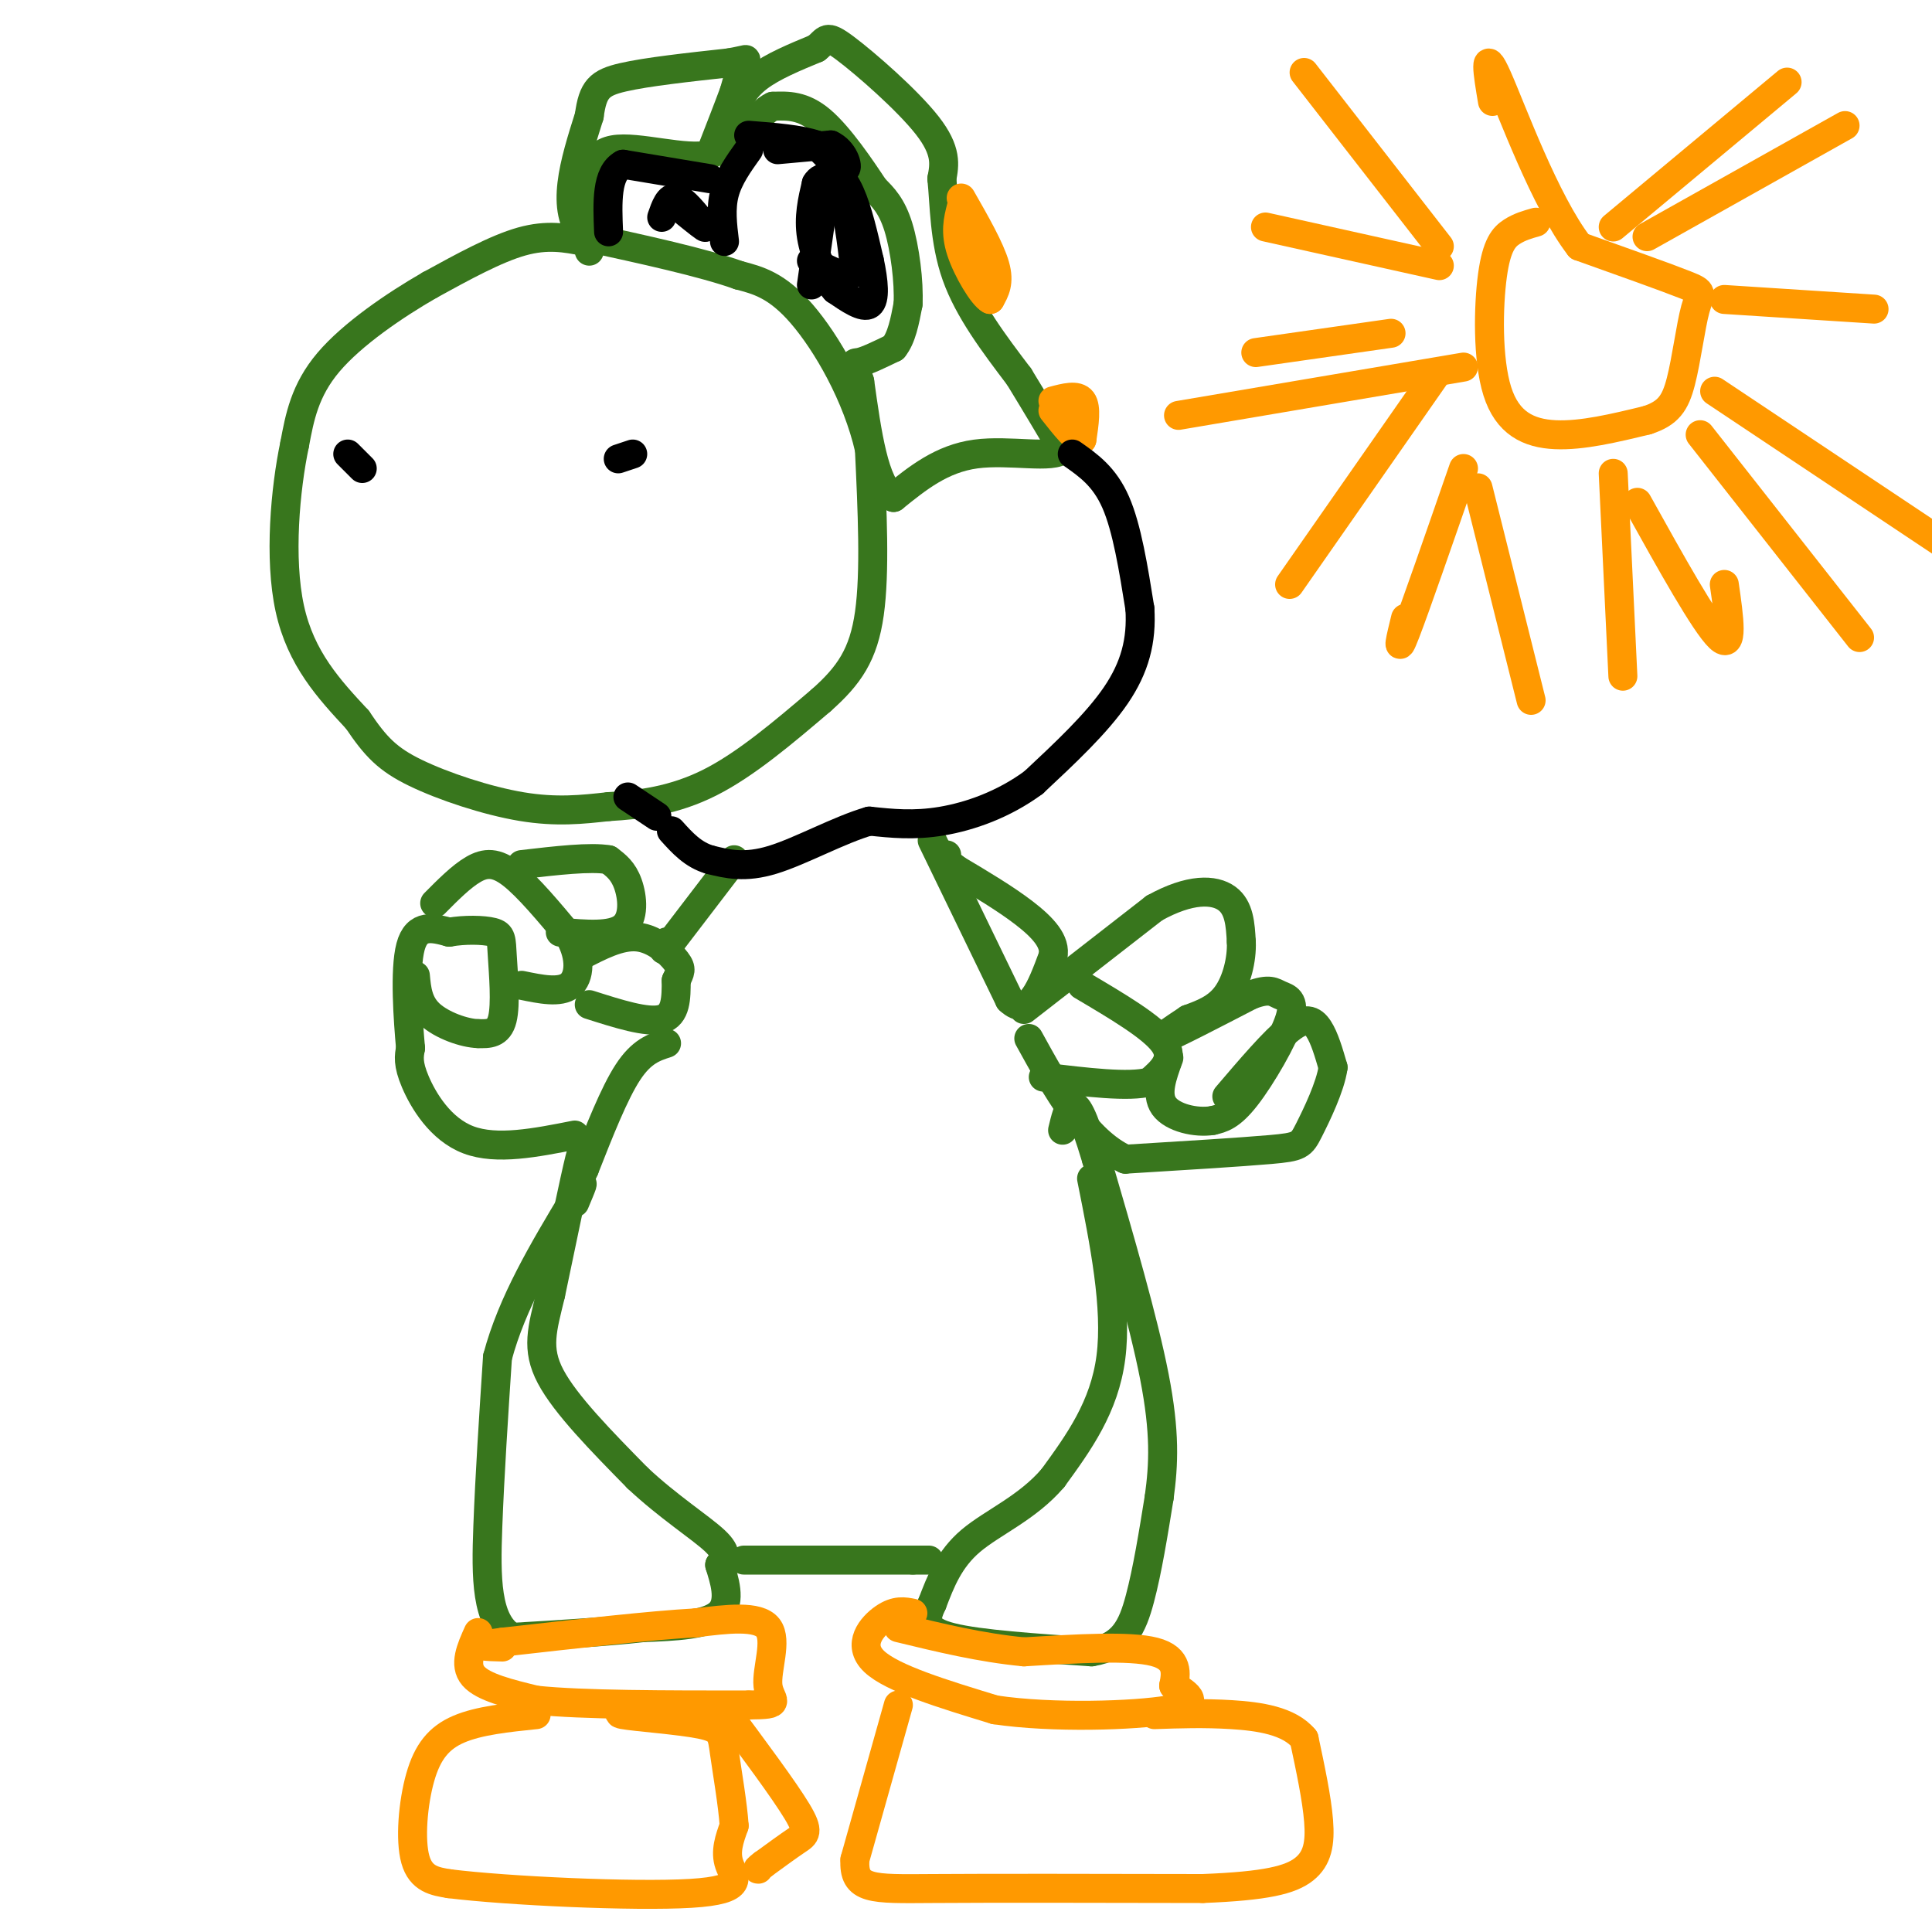 <svg viewBox='0 0 400 400' version='1.1' xmlns='http://www.w3.org/2000/svg' xmlns:xlink='http://www.w3.org/1999/xlink'><g fill='none' stroke='#38761d' stroke-width='6' stroke-linecap='round' stroke-linejoin='round'><path d='M121,50c-3.833,-0.750 -7.667,-1.500 -13,0c-5.333,1.500 -12.167,5.250 -19,9'/><path d='M89,59c-7.311,4.200 -16.089,10.200 -21,16c-4.911,5.800 -5.956,11.400 -7,17'/><path d='M61,92c-1.933,9.178 -3.267,23.622 -1,34c2.267,10.378 8.133,16.689 14,23'/><path d='M74,149c3.786,5.631 6.250,8.208 12,11c5.750,2.792 14.786,5.798 22,7c7.214,1.202 12.607,0.601 18,0'/><path d='M126,167c6.444,-0.356 13.556,-1.244 21,-5c7.444,-3.756 15.222,-10.378 23,-17'/><path d='M170,145c5.800,-5.133 8.800,-9.467 10,-18c1.200,-8.533 0.600,-21.267 0,-34'/><path d='M180,93c-2.533,-11.156 -8.867,-22.044 -14,-28c-5.133,-5.956 -9.067,-6.978 -13,-8'/><path d='M153,57c-7.500,-2.667 -19.750,-5.333 -32,-8'/><path d='M121,49c-5.167,-5.500 -2.083,-15.250 1,-25'/><path d='M122,24c0.733,-5.533 2.067,-6.867 7,-8c4.933,-1.133 13.467,-2.067 22,-3'/><path d='M151,13c4.178,-0.733 3.622,-1.067 3,0c-0.622,1.067 -1.311,3.533 -2,6'/><path d='M152,19c-1.167,3.167 -3.083,8.083 -5,13'/><path d='M147,32c-5.000,1.311 -15.000,-1.911 -20,-1c-5.000,0.911 -5.000,5.956 -5,11'/><path d='M122,42c-0.833,3.500 -0.417,6.750 0,10'/><path d='M152,34c-0.289,-3.467 -0.578,-6.933 0,-10c0.578,-3.067 2.022,-5.733 5,-8c2.978,-2.267 7.489,-4.133 12,-6'/><path d='M169,10c2.238,-1.750 1.833,-3.125 6,0c4.167,3.125 12.905,10.750 17,16c4.095,5.250 3.548,8.125 3,11'/><path d='M195,37c0.556,5.222 0.444,12.778 3,20c2.556,7.222 7.778,14.111 13,21'/><path d='M211,78c3.667,6.000 6.333,10.500 9,15'/><path d='M220,93c-1.844,2.156 -10.956,0.044 -18,1c-7.044,0.956 -12.022,4.978 -17,9'/><path d='M185,103c-4.000,-2.500 -5.500,-13.250 -7,-24'/><path d='M178,79c-1.400,-4.489 -1.400,-3.711 0,-4c1.400,-0.289 4.200,-1.644 7,-3'/><path d='M185,72c1.667,-2.000 2.333,-5.500 3,-9'/><path d='M188,63c0.244,-4.600 -0.644,-11.600 -2,-16c-1.356,-4.400 -3.178,-6.200 -5,-8'/><path d='M181,39c-2.778,-4.222 -7.222,-10.778 -11,-14c-3.778,-3.222 -6.889,-3.111 -10,-3'/><path d='M160,22c-3.000,1.333 -5.500,6.167 -8,11'/><path d='M152,178c0.000,0.000 -13.000,17.000 -13,17'/><path d='M139,195c-2.333,2.833 -1.667,1.417 -1,0'/><path d='M120,244c0.500,-4.000 1.000,-8.000 0,-4c-1.000,4.000 -3.500,16.000 -6,28'/><path d='M114,268c-1.733,7.200 -3.067,11.200 0,17c3.067,5.800 10.533,13.400 18,21'/><path d='M132,306c6.311,5.933 13.089,10.267 16,13c2.911,2.733 1.956,3.867 1,5'/><path d='M149,324c0.867,2.867 2.533,7.533 0,10c-2.533,2.467 -9.267,2.733 -16,3'/><path d='M133,337c-7.167,0.833 -17.083,1.417 -27,2'/><path d='M106,339c-5.400,-3.244 -5.400,-12.356 -5,-23c0.400,-10.644 1.200,-22.822 2,-35'/><path d='M103,281c3.000,-11.333 9.500,-22.167 16,-33'/><path d='M119,248c2.667,-5.333 1.333,-2.167 0,1'/><path d='M193,174c0.000,0.000 16.000,33.000 16,33'/><path d='M209,207c4.167,4.000 6.583,-2.500 9,-9'/><path d='M218,198c0.689,-3.000 -2.089,-6.000 -6,-9c-3.911,-3.000 -8.956,-6.000 -14,-9'/><path d='M198,180c-2.667,-2.000 -2.333,-2.500 -2,-3'/><path d='M212,209c0.000,0.000 27.000,-21.000 27,-21'/><path d='M239,188c7.400,-4.111 12.400,-3.889 15,-2c2.600,1.889 2.800,5.444 3,9'/><path d='M257,195c0.156,3.622 -0.956,8.178 -3,11c-2.044,2.822 -5.022,3.911 -8,5'/><path d='M246,211c-3.156,2.067 -7.044,4.733 -5,4c2.044,-0.733 10.022,-4.867 18,-9'/><path d='M259,206c3.901,-1.456 4.654,-0.596 6,0c1.346,0.596 3.285,0.930 2,5c-1.285,4.070 -5.796,11.877 -9,16c-3.204,4.123 -5.102,4.561 -7,5'/><path d='M251,232c-3.356,0.556 -8.244,-0.556 -10,-3c-1.756,-2.444 -0.378,-6.222 1,-10'/><path d='M254,227c4.889,-5.733 9.778,-11.467 13,-14c3.222,-2.533 4.778,-1.867 6,0c1.222,1.867 2.111,4.933 3,8'/><path d='M276,221c-0.548,3.964 -3.417,9.875 -5,13c-1.583,3.125 -1.881,3.464 -8,4c-6.119,0.536 -18.060,1.268 -30,2'/><path d='M233,240c-8.333,-3.833 -14.167,-14.417 -20,-25'/><path d='M224,204c7.333,4.333 14.667,8.667 17,12c2.333,3.333 -0.333,5.667 -3,8'/><path d='M238,224c-4.167,1.167 -13.083,0.083 -22,-1'/><path d='M226,244c2.667,13.333 5.333,26.667 4,37c-1.333,10.333 -6.667,17.667 -12,25'/><path d='M218,306c-5.289,6.200 -12.511,9.200 -17,13c-4.489,3.800 -6.244,8.400 -8,13'/><path d='M193,332c-1.644,3.444 -1.756,5.556 4,7c5.756,1.444 17.378,2.222 29,3'/><path d='M226,342c6.556,-1.044 8.444,-5.156 10,-11c1.556,-5.844 2.778,-13.422 4,-21'/><path d='M240,310c0.933,-6.822 1.267,-13.378 -1,-25c-2.267,-11.622 -7.133,-28.311 -12,-45'/><path d='M227,240c-2.889,-9.667 -4.111,-11.333 -5,-11c-0.889,0.333 -1.444,2.667 -2,5'/><path d='M154,323c0.000,0.000 35.000,0.000 35,0'/><path d='M189,323c5.833,0.000 2.917,0.000 0,0'/><path d='M119,235c-8.089,1.600 -16.178,3.200 -22,1c-5.822,-2.200 -9.378,-8.200 -11,-12c-1.622,-3.800 -1.311,-5.400 -1,-7'/><path d='M85,217c-0.511,-5.622 -1.289,-16.178 0,-21c1.289,-4.822 4.644,-3.911 8,-3'/><path d='M93,193c3.171,-0.569 7.097,-0.493 9,0c1.903,0.493 1.781,1.402 2,5c0.219,3.598 0.777,9.885 0,13c-0.777,3.115 -2.888,3.057 -5,3'/><path d='M99,214c-2.867,-0.067 -7.533,-1.733 -10,-4c-2.467,-2.267 -2.733,-5.133 -3,-8'/><path d='M90,187c2.756,-2.778 5.511,-5.556 8,-7c2.489,-1.444 4.711,-1.556 8,1c3.289,2.556 7.644,7.778 12,13'/><path d='M118,194c2.311,4.244 2.089,8.356 0,10c-2.089,1.644 -6.044,0.822 -10,0'/><path d='M116,193c5.289,0.467 10.578,0.933 13,-1c2.422,-1.933 1.978,-6.267 1,-9c-0.978,-2.733 -2.489,-3.867 -4,-5'/><path d='M126,178c-3.667,-0.667 -10.833,0.167 -18,1'/><path d='M122,208c6.000,1.917 12.000,3.833 15,3c3.000,-0.833 3.000,-4.417 3,-8'/><path d='M140,203c0.798,-1.798 1.292,-2.292 0,-4c-1.292,-1.708 -4.369,-4.631 -8,-5c-3.631,-0.369 -7.815,1.815 -12,4'/><path d='M138,216c-2.583,0.833 -5.167,1.667 -8,6c-2.833,4.333 -5.917,12.167 -9,20'/><path d='M121,242c-1.667,3.667 -1.333,2.833 -1,2'/></g>
<g fill='none' stroke='#ff9900' stroke-width='6' stroke-linecap='round' stroke-linejoin='round'><path d='M99,338c-1.500,3.333 -3.000,6.667 -1,9c2.000,2.333 7.500,3.667 13,5'/><path d='M111,352c9.500,1.000 26.750,1.000 44,1'/><path d='M155,353c7.536,-0.048 4.375,-0.667 4,-4c-0.375,-3.333 2.036,-9.381 0,-12c-2.036,-2.619 -8.518,-1.810 -15,-1'/><path d='M144,336c-9.167,0.500 -24.583,2.250 -40,4'/><path d='M104,340c-6.667,0.833 -3.333,0.917 0,1'/><path d='M189,334c-1.756,-0.356 -3.511,-0.711 -6,1c-2.489,1.711 -5.711,5.489 -2,9c3.711,3.511 14.356,6.756 25,10'/><path d='M206,354c11.844,1.778 28.956,1.222 36,0c7.044,-1.222 4.022,-3.111 1,-5'/><path d='M243,349c0.467,-2.333 1.133,-5.667 -4,-7c-5.133,-1.333 -16.067,-0.667 -27,0'/><path d='M212,342c-8.833,-0.833 -17.417,-2.917 -26,-5'/><path d='M186,353c0.000,0.000 -9.000,32.000 -9,32'/><path d='M177,385c-0.333,6.311 3.333,6.089 16,6c12.667,-0.089 34.333,-0.044 56,0'/><path d='M249,391c13.202,-0.512 18.208,-1.792 21,-4c2.792,-2.208 3.369,-5.345 3,-10c-0.369,-4.655 -1.685,-10.827 -3,-17'/><path d='M270,360c-3.089,-3.756 -9.311,-4.644 -15,-5c-5.689,-0.356 -10.844,-0.178 -16,0'/><path d='M111,355c-5.929,0.613 -11.857,1.226 -16,3c-4.143,1.774 -6.500,4.708 -8,10c-1.500,5.292 -2.143,12.940 -1,17c1.143,4.060 4.071,4.530 7,5'/><path d='M93,390c11.929,1.488 38.250,2.708 50,2c11.750,-0.708 8.929,-3.345 8,-6c-0.929,-2.655 0.036,-5.327 1,-8'/><path d='M152,378c-0.270,-4.300 -1.443,-11.049 -2,-15c-0.557,-3.951 -0.496,-5.102 -5,-6c-4.504,-0.898 -13.573,-1.542 -16,-2c-2.427,-0.458 1.786,-0.729 6,-1'/><path d='M135,354c1.000,-0.167 0.500,-0.083 0,0'/><path d='M150,354c6.178,8.311 12.356,16.622 15,21c2.644,4.378 1.756,4.822 0,6c-1.756,1.178 -4.378,3.089 -7,5'/><path d='M158,386c-1.333,1.000 -1.167,1.000 -1,1'/><path d='M199,41c3.000,5.250 6.000,10.500 7,14c1.000,3.500 0.000,5.250 -1,7'/><path d='M205,62c-1.489,-0.733 -4.711,-6.067 -6,-10c-1.289,-3.933 -0.644,-6.467 0,-9'/><path d='M218,83c2.500,-0.667 5.000,-1.333 6,0c1.000,1.333 0.500,4.667 0,8'/><path d='M224,91c-1.000,0.333 -3.500,-2.833 -6,-6'/></g>
<g fill='none' stroke='#000000' stroke-width='6' stroke-linecap='round' stroke-linejoin='round'><path d='M222,94c3.333,2.333 6.667,4.667 9,10c2.333,5.333 3.667,13.667 5,22'/><path d='M236,126c0.422,6.622 -1.022,12.178 -5,18c-3.978,5.822 -10.489,11.911 -17,18'/><path d='M214,162c-6.200,4.578 -13.200,7.022 -19,8c-5.800,0.978 -10.400,0.489 -15,0'/><path d='M180,170c-6.200,1.778 -14.200,6.222 -20,8c-5.800,1.778 -9.400,0.889 -13,0'/><path d='M147,178c-3.500,-1.000 -5.750,-3.500 -8,-6'/><path d='M168,59c0.000,0.000 3.000,-21.000 3,-21'/><path d='M171,38c1.400,-3.444 3.400,-1.556 5,2c1.600,3.556 2.800,8.778 4,14'/><path d='M180,54c0.933,4.311 1.267,8.089 0,9c-1.267,0.911 -4.133,-1.044 -7,-3'/><path d='M173,60c-2.244,-2.422 -4.356,-6.978 -5,-11c-0.644,-4.022 0.178,-7.511 1,-11'/><path d='M169,38c1.133,-1.978 3.467,-1.422 5,2c1.533,3.422 2.267,9.711 3,16'/><path d='M177,56c-1.000,2.333 -5.000,0.167 -9,-2'/><path d='M137,45c0.750,-2.167 1.500,-4.333 3,-4c1.500,0.333 3.750,3.167 6,6'/><path d='M146,47c0.333,0.500 -1.833,-1.250 -4,-3'/><path d='M150,50c-0.417,-3.417 -0.833,-6.833 0,-10c0.833,-3.167 2.917,-6.083 5,-9'/><path d='M147,37c0.000,0.000 -18.000,-3.000 -18,-3'/><path d='M129,34c-3.500,1.833 -3.250,7.917 -3,14'/><path d='M161,31c0.000,0.000 11.000,-1.000 11,-1'/><path d='M172,30c2.644,1.178 3.756,4.622 3,5c-0.756,0.378 -3.378,-2.311 -6,-5'/><path d='M169,30c-3.333,-1.167 -8.667,-1.583 -14,-2'/><path d='M136,169c0.000,0.000 -6.000,-4.000 -6,-4'/><path d='M131,94c0.000,0.000 -3.000,1.000 -3,1'/><path d='M72,94c0.000,0.000 3.000,3.000 3,3'/></g>
<g fill='none' stroke='#ff9900' stroke-width='6' stroke-linecap='round' stroke-linejoin='round'><path d='M318,46c-1.695,0.477 -3.391,0.954 -5,2c-1.609,1.046 -3.132,2.662 -4,9c-0.868,6.338 -1.080,17.399 1,24c2.080,6.601 6.451,8.743 12,9c5.549,0.257 12.274,-1.372 19,-3'/><path d='M341,87c4.381,-1.421 5.834,-3.474 7,-8c1.166,-4.526 2.045,-11.526 3,-15c0.955,-3.474 1.987,-3.421 -2,-5c-3.987,-1.579 -12.994,-4.789 -22,-8'/><path d='M327,51c-7.156,-9.244 -14.044,-28.356 -17,-35c-2.956,-6.644 -1.978,-0.822 -1,5'/><path d='M298,55c0.000,0.000 -36.000,-8.000 -36,-8'/><path d='M297,78c0.000,0.000 -30.000,43.000 -30,43'/><path d='M306,101c0.000,0.000 11.000,44.000 11,44'/><path d='M339,104c7.000,12.583 14.000,25.167 17,28c3.000,2.833 2.000,-4.083 1,-11'/><path d='M334,47c0.000,0.000 36.000,-30.000 36,-30'/><path d='M357,62c0.000,0.000 31.000,2.000 31,2'/><path d='M355,81c0.000,0.000 48.000,32.000 48,32'/><path d='M303,76c0.000,0.000 -59.000,10.000 -59,10'/><path d='M298,51c0.000,0.000 -28.000,-36.000 -28,-36'/><path d='M341,49c0.000,0.000 41.000,-23.000 41,-23'/><path d='M352,90c0.000,0.000 33.000,42.000 33,42'/><path d='M334,98c0.000,0.000 2.000,42.000 2,42'/><path d='M303,97c-5.000,14.417 -10.000,28.833 -12,34c-2.000,5.167 -1.000,1.083 0,-3'/><path d='M288,69c0.000,0.000 -28.000,4.000 -28,4'/></g>
</svg>